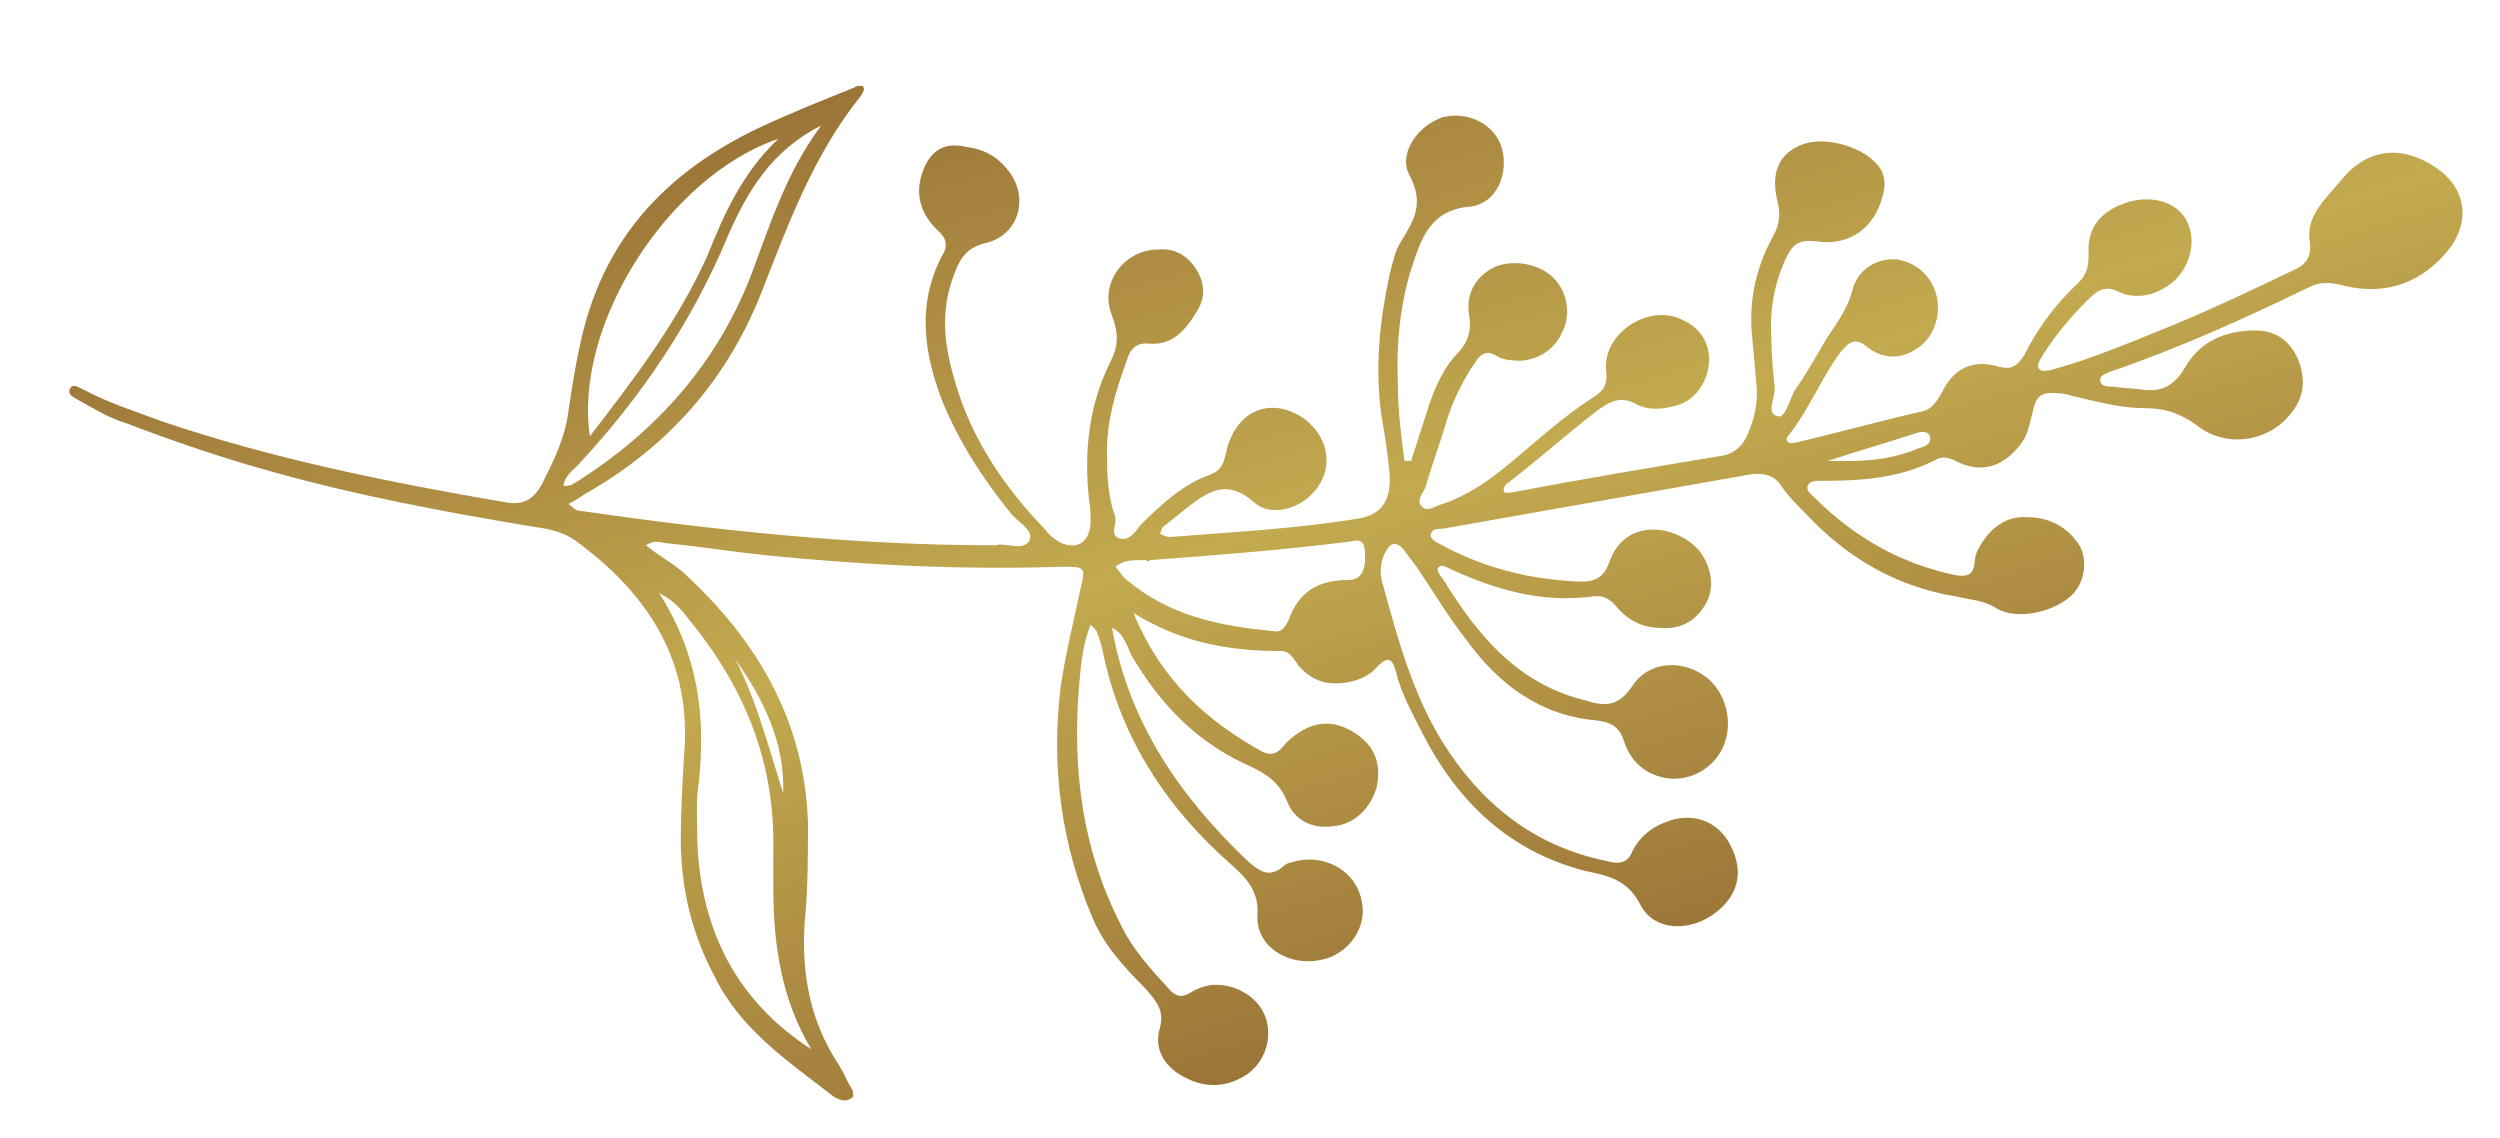 <svg xmlns="http://www.w3.org/2000/svg" xmlns:xlink="http://www.w3.org/1999/xlink" id="Ebene_1" x="0px" y="0px" viewBox="0 0 151.3 68.9" style="enable-background:new 0 0 151.3 68.9;" xml:space="preserve"><style type="text/css">			.st0{clip-path:url(#SVGID_00000106145093055854630750000012765630488168058527_);fill:url(#SVGID_00000031190063870285353480000010499429505661306506_);}</style><g>	<defs>		<path id="SVGID_1_" d="M44.5,39.9c1.7,2.4,3,5,2.9,8.1C46.5,45.2,45.8,42.4,44.5,39.9 M42.2,50.9c0-1.2-0.1-2.4,0.1-3.6   c0.4-3.9,0-7.6-2.4-11.4c1.2,0.6,1.6,1.4,2.2,2.1c3,3.8,4.7,8.1,4.7,12.9c0,0.9,0,1.8,0,2.8c0,3.5,0.5,6.8,2.3,9.8   C44.6,60.6,42.4,56.3,42.2,50.9 M69.6,33.9c4-0.3,7.9-0.6,11.9-1.1c0.4,0,1-0.4,1.1,0.5c0.1,1.2-0.2,1.8-1,1.8   c-1.8,0-3,0.7-3.6,2.4c-0.2,0.4-0.4,0.8-0.9,0.7c-3.2-0.3-6.3-0.9-8.9-3.1c-0.3-0.2-0.4-0.5-0.7-0.8c0.5-0.4,1-0.4,1.6-0.4   c0.1,0,0.2,0,0.3,0C69.4,34,69.5,34,69.6,33.9 M110.6,27.9c1.8-0.6,3.6-1.1,5.4-1.7c0.3-0.1,0.7-0.1,0.8,0.2   c0.1,0.4-0.2,0.6-0.6,0.7c-1.4,0.6-2.8,0.8-4.3,0.8C111.5,27.9,111,27.9,110.6,27.9 M47.1,8.4c-2.2,2.1-3.3,4.6-4.3,7.1   c-1.8,4-4.4,7.4-7.1,10.9C34.7,19.7,40.4,10.7,47.1,8.4 M34.1,29.4c0.1-0.7,0.7-1,1.1-1.5c3.7-4,6.7-8.5,8.8-13.5   c1.2-2.8,2.7-5.3,5.7-6.8c-2.1,2.8-3.1,6-4.3,9.2c-2.1,5.3-5.7,9.3-10.4,12.3c-0.2,0.1-0.4,0.3-0.7,0.3   C34.2,29.4,34.2,29.4,34.1,29.4 M52,5.2c-0.1,0-0.2,0-0.3,0.1c-2,0.8-4,1.6-5.9,2.5c-5.6,2.7-9.4,6.8-10.7,13.1   c-0.3,1.3-0.5,2.7-0.7,4c-0.2,1.6-0.9,3-1.6,4.4c-0.5,0.9-1.1,1.3-2.2,1.1c-7-1.2-14-2.6-20.8-4.9c-1.6-0.6-3.2-1.1-4.7-1.9   c-0.3-0.1-0.7-0.5-0.9,0c0,0,0,0.1,0,0.1v0c0,0.3,0.4,0.4,0.7,0.6c0.9,0.5,1.7,1,2.7,1.3c2.9,1.1,5.8,2.1,8.7,2.9   c5.3,1.5,10.7,2.5,16.1,3.4c0.8,0.1,1.7,0.3,2.4,0.8c4.4,3.2,7.1,7.3,6.6,13c-0.1,1.7-0.2,3.4-0.2,5.1c0,3,0.7,5.8,2.1,8.4   c1.6,3.2,4.5,5.1,7.2,7.2c0.2,0.1,0.4,0.2,0.6,0.2c0,0,0,0,0,0h0c0.2,0,0.4-0.1,0.5-0.2c0.1,0,0-0.3,0-0.4c-0.3-0.5-0.5-1-0.8-1.5   c-1.8-2.7-2.3-5.6-2.1-8.7c0.2-2,0.2-4,0.2-6c-0.2-6.2-3.1-11.1-7.6-15.2c-0.7-0.6-1.5-1-2.2-1.6c0.6-0.4,1-0.1,1.5-0.1   c1.9,0.2,3.8,0.5,5.7,0.7c6,0.6,11.9,0.9,17.9,0.7c1.5,0,1.5,0,1.2,1.3c-0.4,1.9-0.9,3.9-1.2,5.9c-0.6,4.8,0,9.5,1.9,14   c0.7,1.7,1.9,3,3.2,4.3c0.6,0.7,1.2,1.3,0.9,2.4c-0.4,1.3,0.3,2.4,1.5,3c1.3,0.7,2.6,0.6,3.8-0.2c1.1-0.8,1.5-2.2,1.1-3.4   c-0.4-1.2-1.7-2-3-2c-0.6,0-1.1,0.2-1.6,0.5c-0.5,0.3-0.9,0.2-1.3-0.3c-1.1-1.2-2.2-2.4-2.9-3.9c-2.3-4.5-2.9-9.3-2.5-14.3   c0.1-1.2,0.2-2.5,0.7-3.8c0.3,0.3,0.4,0.4,0.4,0.5c0.2,0.5,0.3,0.9,0.4,1.4c1.1,5.1,3.9,9.3,7.8,12.7c0.9,0.8,1.6,1.6,1.5,3   c-0.1,1.9,1.9,3.1,3.8,2.7c1.7-0.3,2.9-2,2.5-3.6c-0.3-1.7-2.1-2.8-3.9-2.4c-0.3,0.1-0.6,0.1-0.8,0.3c-0.9,0.8-1.5,0.3-2.2-0.3   c-4.1-3.9-7.2-8.4-8.2-14.1c0.7,0.3,0.9,1.1,1.2,1.7c1.7,2.9,3.9,5.2,7,6.6c1.1,0.5,1.9,1,2.4,2.2c0.4,1.1,1.5,1.7,2.8,1.5   c1.2-0.1,2.2-1,2.6-2.3c0.3-1.3,0-2.4-1.1-3.2c-1.5-1.1-3-0.9-4.4,0.5c-0.4,0.5-0.7,0.8-1.4,0.5c-3.4-1.9-6.1-4.3-7.8-8.4   c2.9,1.8,5.8,2.3,8.9,2.3c0.6,0,0.8,0.5,1.1,0.9c0.8,0.9,1.7,1.2,2.9,1c0.7-0.1,1.4-0.4,1.9-1c0.7-0.7,0.9-0.3,1.1,0.4   c0.3,1.3,1,2.5,1.6,3.7c2.1,4.1,5.2,7.1,9.8,8.3c1.4,0.3,2.6,0.5,3.4,2.1c0.8,1.5,2.8,1.6,4.3,0.6c1.6-1.1,2-2.6,1.1-4.3   c-0.8-1.5-2.4-2-4-1.3c-0.8,0.3-1.5,0.9-1.9,1.7c-0.3,0.8-0.9,0.8-1.6,0.6c-4.4-0.9-7.6-3.5-9.9-7.2c-1.8-2.9-2.7-6.2-3.6-9.5   c-0.2-0.6-0.2-1.3,0.1-1.9c0.3-0.6,0.6-0.8,1.1-0.3c0.3,0.4,0.6,0.8,0.9,1.2c1,1.5,1.9,3,3,4.4c1.9,2.6,4.4,4.5,7.8,4.8   c0.8,0.1,1.4,0.3,1.7,1.3c0.4,1.2,1.3,2,2.6,2.2c1.5,0.2,3-0.7,3.5-2.2c0.5-1.5-0.1-3.3-1.4-4.1c-1.4-0.9-3.3-0.7-4.2,0.7   c-0.8,1.2-1.6,1.3-2.8,0.9c-4.2-1-6.6-4-8.7-7.4C87,34.7,87,34.4,87,34.4c0.2-0.3,0.5-0.1,0.7,0c2.8,1.3,5.6,2.1,8.7,1.7   c0.7-0.1,1.1,0.2,1.5,0.7c0.7,0.8,1.6,1.2,2.6,1.2c1.2,0.1,2.1-0.4,2.7-1.4c0.6-1,0.4-2.2-0.3-3.2c-1.3-1.6-4.5-2.2-5.5,0.6   c-0.3,0.9-0.8,1.2-1.7,1.2c-3-0.1-5.9-0.8-8.6-2.3c-0.2-0.1-0.6-0.3-0.5-0.6c0.1-0.3,0.4-0.3,0.7-0.3c6.2-1.1,12.5-2.2,18.7-3.3   c0.8-0.1,1.4,0.1,1.8,0.7c0.4,0.6,0.9,1.1,1.4,1.6c2.5,2.7,5.5,4.5,9.2,5.1c0.8,0.2,1.6,0.2,2.4,0.7c1.3,0.8,3.7,0.2,4.7-0.9   c0.7-0.8,0.8-2,0.4-2.8c-0.7-1.2-1.9-1.8-3.2-1.8c-1.3-0.1-2.3,0.7-2.9,1.8c-0.2,0.3-0.3,0.7-0.3,1c-0.1,0.8-0.6,0.8-1.2,0.7   c-3.3-0.7-6.1-2.3-8.5-4.7c-0.2-0.2-0.5-0.4-0.4-0.7c0.1-0.3,0.5-0.3,0.7-0.3c2.4,0,4.8-0.1,7.1-1.3c0.6-0.3,1.1,0.1,1.6,0.3   c1.4,0.5,2.5,0,3.4-1.1c0.5-0.6,0.6-1.2,0.8-2c0.2-1,0.5-1.3,1.5-1.2c0.5,0,1,0.2,1.5,0.3c1.3,0.3,2.5,0.6,3.8,0.6   c1.2,0,2.1,0.3,3.1,1c1.7,1.4,4.2,1.1,5.6-0.5c0.9-1,1.1-2.1,0.6-3.4c-0.5-1.2-1.4-1.8-2.6-1.8c-1.9,0-3.4,0.7-4.3,2.3   c-0.6,1-1.3,1.4-2.4,1.3c-0.6-0.1-1.3-0.1-1.9-0.2c-0.3,0-0.8,0-0.8-0.4c0-0.3,0.4-0.4,0.6-0.5c4.1-1.4,8.1-3.2,12-5.1   c0.8-0.4,1.4-0.3,2.2-0.1c2.5,0.6,4.7-0.2,6.3-2.2c1.4-1.8,1-3.9-1-5.1c-2.1-1.3-4.1-0.9-5.6,1c-0.9,1.1-2.1,2.1-1.8,3.7   c0.1,1-0.4,1.4-1.1,1.7c-2.3,1.1-4.6,2.2-7,3.2c-2.5,1-5,2.1-7.6,2.8c-0.2,0-0.4,0.1-0.6,0c-0.3-0.2-0.1-0.5,0-0.7   c0.8-1.3,1.7-2.4,2.8-3.5c0.6-0.6,1.1-1,2-0.5c1,0.4,2,0.2,2.9-0.4c1.2-0.8,1.8-2.5,1.2-3.8c-0.5-1.2-2-1.7-3.5-1.3   c-1.7,0.5-2.6,1.5-2.5,3.2c0,0.7-0.1,1.2-0.6,1.7c-1.4,1.3-2.5,2.8-3.3,4.4c-0.4,0.6-0.7,0.9-1.5,0.7c-1.6-0.5-2.8,0.1-3.5,1.6   c-0.3,0.5-0.6,1-1.2,1.1c-2.6,0.6-5.1,1.3-7.7,1.9c-0.4,0.1-0.6-0.2-0.4-0.4c1.3-1.6,2-3.5,3.2-5.1c0.5-0.6,0.9-0.9,1.6-0.3   c0.9,0.7,2,0.8,3,0.1c1-0.6,1.5-2,1.2-3.2c-0.3-1.2-1.2-2-2.4-2.2c-1.2-0.1-2.4,0.6-2.7,1.9c-0.3,1.1-0.9,1.9-1.5,2.8   c-0.6,1-1.2,2.1-1.9,3.1c-0.4,0.6-0.6,1.8-1.1,1.7c-0.8-0.2-0.1-1.2-0.2-1.8c-0.1-1-0.2-2-0.2-3c-0.1-1.7,0.2-3.3,0.9-4.8   c0.4-0.8,0.7-1.1,1.8-1c1.8,0.3,3.3-0.6,3.9-2.3c0.2-0.6,0.4-1.2,0.1-1.9c-0.6-1.3-3.1-2.2-4.7-1.7c-1.5,0.5-2.1,1.7-1.6,3.6   c0.2,0.9,0,1.5-0.4,2.2c-0.9,1.7-1.3,3.5-1.2,5.4c0.1,1.1,0.2,2.3,0.3,3.4c0.1,1-0.1,2-0.5,2.9c-0.3,0.8-0.9,1.3-1.7,1.4   c-4.2,0.7-8.4,1.4-12.6,2.2c-0.2,0-0.5,0.1-0.5-0.1c0-0.2,0.1-0.4,0.3-0.5c1.8-1.4,3.5-2.9,5.3-4.3c0.8-0.6,1.5-1,2.5-0.4   c0.6,0.3,1.4,0.3,2.1,0.1c1.2-0.2,2-1.2,2.2-2.4c0.2-1.2-0.4-2.3-1.5-2.8c-2-1.1-4.9,0.7-4.7,3c0.1,0.8-0.1,1.2-0.7,1.6   c-1.9,1.2-3.5,2.7-5.2,4.1c-1.2,1-2.5,1.9-4,2.4c-0.4,0.1-0.9,0.5-1.2,0.2c-0.5-0.4,0.1-0.9,0.2-1.3c0.4-1.4,0.9-2.7,1.3-4.1   c0.4-1.2,1-2.4,1.7-3.4c0.3-0.5,0.7-0.7,1.2-0.4c0.3,0.2,0.7,0.3,1,0.3c1.2,0.2,2.5-0.5,3-1.6c0.6-1.1,0.4-2.5-0.5-3.4   c-0.8-0.8-2.3-1.1-3.4-0.7c-1.2,0.5-1.9,1.6-1.7,2.9c0.2,1.1-0.1,1.8-0.8,2.5c-0.9,1-1.4,2.3-1.8,3.6c-0.3,0.9-0.6,1.9-0.9,2.8   c-0.1,0-0.3,0-0.4,0c-0.2-1.5-0.4-3.1-0.4-4.6c-0.1-2.4,0.1-4.7,0.8-7c0.6-1.8,1.1-3.6,3.6-3.8c1.6-0.2,2.3-2,1.9-3.5   s-2.1-2.3-3.6-1.9c-1.5,0.5-2.7,2.2-2,3.5c0.9,1.7,0.3,2.7-0.5,4c-0.4,0.6-0.5,1.3-0.7,2c-0.6,2.8-0.9,5.6-0.5,8.5   c0.2,1.2,0.4,2.4,0.5,3.6c0.1,1.6-0.5,2.5-2,2.7c-3.7,0.6-7.5,0.8-11.3,1.1c-0.2,0-0.4-0.1-0.6-0.2c0.1-0.2,0.1-0.4,0.3-0.5   c0.5-0.4,1-0.8,1.5-1.2c1.2-0.9,2.3-1.6,3.9-0.2c1.1,1,3.1,0.3,3.9-1c0.9-1.3,0.5-3-0.8-4c-1.9-1.4-4-0.7-4.7,1.6   c-0.2,0.7-0.2,1.4-1,1.7c-1.7,0.6-3,1.8-4.3,3.1c-0.3,0.4-0.6,0.9-1.2,0.8c-0.7-0.2-0.2-0.8-0.3-1.3C67.1,30.2,67,29,67,27.8   c-0.1-2.1,0.5-4.1,1.2-6c0.2-0.7,0.6-1.1,1.4-1c1.4,0.1,2.2-0.9,2.8-1.9c0.6-0.9,0.5-1.8,0-2.6c-0.5-0.8-1.3-1.3-2.3-1.2   c-2.1,0-3.6,2.1-2.8,4c0.4,1.1,0.4,1.8-0.1,2.8c-1.3,2.6-1.6,5.4-1.3,8.3c0.1,0.5,0.1,1,0.1,1.5c-0.1,1.2-0.9,1.6-1.9,1.1   c-0.3-0.2-0.6-0.4-0.8-0.7c-2.5-2.6-4.5-5.5-5.5-9c-0.6-2-0.9-4-0.2-6.1c0.4-1.1,0.7-2,2.1-2.3c2-0.5,2.6-2.8,1.3-4.4   c-0.6-0.8-1.5-1.3-2.5-1.4C57.3,8.6,56.5,9,56,10c-0.7,1.5-0.4,2.8,0.7,3.9c0.6,0.5,0.7,1,0.3,1.6c-1.5,2.9-1.1,5.8,0,8.7   c1,2.5,2.5,4.8,4.2,6.9c0.4,0.5,1.4,1,1.1,1.6c-0.2,0.4-0.7,0.4-1.2,0.3c-0.3,0-0.6-0.1-0.8,0c-0.1,0-0.1,0-0.2,0   c-8.4,0-16.8-0.9-25.1-2.1c-0.2,0-0.3-0.2-0.6-0.4c0.4-0.2,0.7-0.4,1-0.6c5.1-2.9,8.7-7,10.8-12.5c1.6-4.1,3.1-8.1,5.9-11.6   c0.1-0.2,0.3-0.4,0.1-0.6C52.3,5.2,52.2,5.2,52,5.2L52,5.2z"></path>	</defs>	<clipPath id="SVGID_00000031899063735404228310000010217728665989880734_">		<use xlink:href="#SVGID_1_" style="overflow:visible;"></use>	</clipPath>			<linearGradient id="SVGID_00000041277545460101721630000015301733343945194174_" gradientUnits="userSpaceOnUse" x1="-4.258" y1="422.687" x2="-3.258" y2="422.687" gradientTransform="matrix(18.749 61.326 61.326 -18.749 -25775.643 8186.992)">		<stop offset="0" style="stop-color:#9B7538"></stop>		<stop offset="4.780220e-03" style="stop-color:#9B7538"></stop>		<stop offset="0.514" style="stop-color:#C3AA4F"></stop>		<stop offset="1" style="stop-color:#9B7538"></stop>	</linearGradient>			<polygon style="clip-path:url(#SVGID_00000031899063735404228310000010217728665989880734_);fill:url(#SVGID_00000041277545460101721630000015301733343945194174_);" points="  137.1,-35.5 166.6,61.2 16.6,107.1 -12.9,10.4  "></polygon></g></svg>